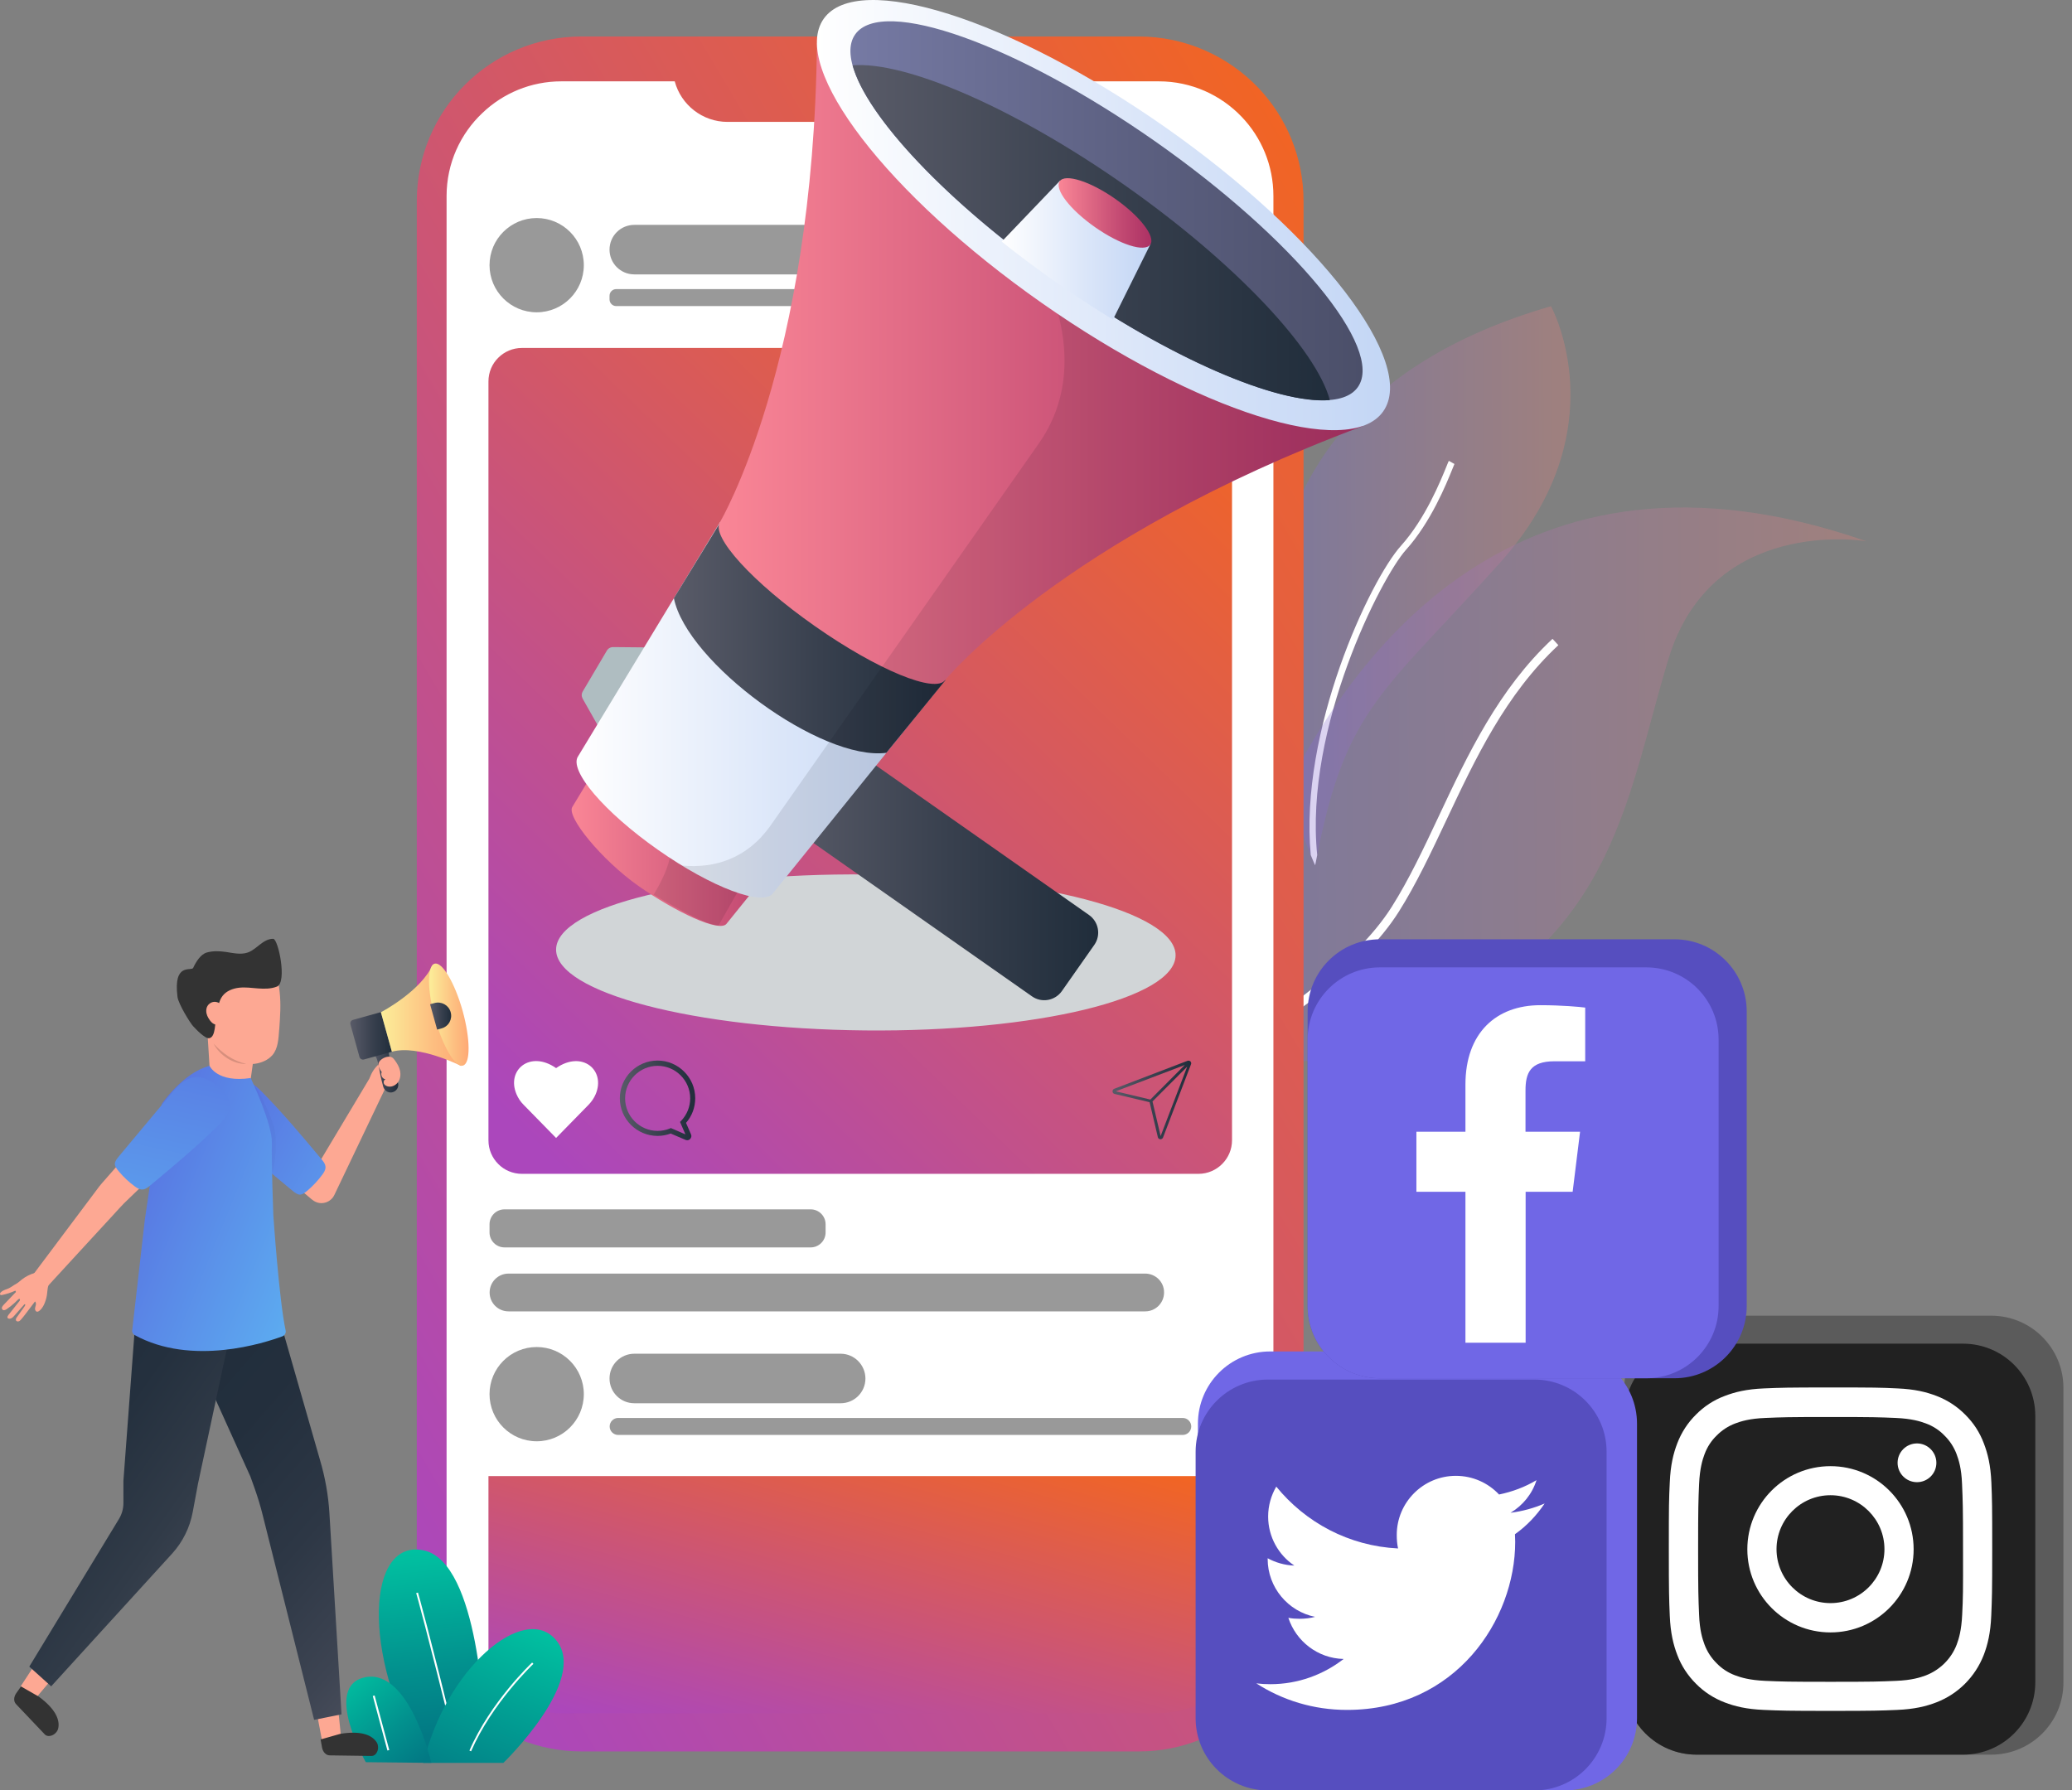 <svg width="81" height="70" viewBox="0 0 81 70" fill="none" xmlns="http://www.w3.org/2000/svg">
<rect x="0" y="0" width="81" height="70" fill="#808080" stroke="none"/>
<path opacity="0.3" d="M51.241 33.431C51.339 33.675 51.404 33.815 51.414 33.829C51.442 33.693 51.465 33.558 51.493 33.431C52.625 27.642 54.131 27.039 58.663 21.974C63.294 16.798 60.632 11.972 60.632 11.972C45.109 16.456 50.188 30.845 51.241 33.431Z" fill="url(#paint0_linear_15234_2348)"/>
<path d="M51.241 33.431C51.339 33.675 51.404 33.815 51.414 33.829C51.442 33.693 51.465 33.558 51.493 33.431C50.988 28.428 54.01 22.559 54.959 21.502C55.941 20.413 56.544 18.912 56.774 18.346C56.811 18.252 56.849 18.163 56.858 18.14L56.638 18.018C56.619 18.051 56.596 18.116 56.54 18.252C56.315 18.804 55.721 20.277 54.772 21.334C53.565 22.671 50.782 28.568 51.241 33.431Z" fill="white"/>
<path opacity="0.3" d="M49.772 31.926C48.083 35.611 47.134 39.099 48.378 40.656C48.453 40.75 48.532 40.834 48.617 40.909C49.575 41.751 51.46 41.774 54.641 40.516C63.111 37.172 63.513 31.397 65.225 25.762C66.913 20.197 72.811 21.137 72.961 21.161C59.22 16.377 52.639 25.673 49.772 31.926Z" fill="url(#paint1_linear_15234_2348)"/>
<path d="M48.377 40.656C48.452 40.75 48.532 40.834 48.616 40.909C50.206 39.95 53.251 37.921 54.687 35.639C55.365 34.563 55.935 33.352 56.539 32.071C57.68 29.648 58.859 27.146 60.921 25.224L60.692 24.977C58.587 26.941 57.39 29.475 56.239 31.926C55.641 33.198 55.075 34.399 54.406 35.456C53.003 37.682 49.925 39.726 48.377 40.656Z" fill="white"/>
<path d="M44.51 1.427H22.733C20.956 1.427 19.342 2.147 18.178 3.311C17.013 4.476 16.293 6.089 16.293 7.866V62.036C16.293 63.883 17.069 65.548 18.318 66.722C19.473 67.807 21.026 68.476 22.738 68.476H44.514C46.226 68.476 47.779 67.812 48.934 66.722C50.178 65.548 50.959 63.883 50.959 62.036V7.866C50.959 6.145 50.286 4.583 49.187 3.428C48.008 2.198 46.348 1.427 44.51 1.427Z" fill="url(#paint2_linear_15234_2348)"/>
<path d="M45.301 3.18H40.871C40.628 4.092 39.796 4.766 38.804 4.766H28.444C27.453 4.766 26.62 4.092 26.377 3.18H21.948C20.75 3.18 19.665 3.648 18.861 4.415C17.996 5.229 17.458 6.388 17.458 7.665V62.368C17.458 63.608 17.958 64.73 18.772 65.539C19.586 66.353 20.704 66.853 21.943 66.853H45.296C46.671 66.853 47.901 66.236 48.724 65.258C49.384 64.477 49.781 63.467 49.781 62.364V7.665C49.781 6.468 49.314 5.378 48.547 4.574C47.733 3.718 46.578 3.18 45.301 3.18Z" fill="white"/>
<path d="M45.166 66.984H22.322C21.49 67.021 20.821 66.858 20.311 66.638C19.502 66.292 19.095 65.81 19.095 65.81V57.711H48.159V65.81C48.159 65.81 47.775 66.217 47.074 66.554C46.583 66.787 45.942 66.984 45.166 66.984Z" fill="url(#paint3_linear_15234_2348)"/>
<path d="M31.691 47.282H19.722C19.399 47.282 19.137 47.544 19.137 47.867V48.185C19.137 48.508 19.399 48.77 19.722 48.77H31.691C32.013 48.77 32.275 48.508 32.275 48.185V47.867C32.275 47.544 32.013 47.282 31.691 47.282Z" fill="#999999"/>
<path d="M44.767 49.794H19.88C19.469 49.794 19.141 50.126 19.141 50.533C19.141 50.944 19.473 51.271 19.88 51.271H44.767C45.179 51.271 45.506 50.939 45.506 50.533C45.511 50.126 45.179 49.794 44.767 49.794Z" fill="#999999"/>
<path d="M32.864 52.927H24.796C24.263 52.927 23.828 53.357 23.828 53.895C23.828 54.428 24.258 54.863 24.796 54.863H32.864C33.397 54.863 33.832 54.433 33.832 53.895C33.828 53.362 33.397 52.927 32.864 52.927Z" fill="#999999"/>
<path d="M46.236 55.438H24.165C23.983 55.438 23.833 55.588 23.833 55.77C23.833 55.953 23.983 56.102 24.165 56.102H46.236C46.419 56.102 46.569 55.953 46.569 55.77C46.569 55.588 46.419 55.438 46.236 55.438Z" fill="#999999"/>
<path d="M20.98 56.35C21.998 56.35 22.823 55.525 22.823 54.507C22.823 53.49 21.998 52.665 20.98 52.665C19.962 52.665 19.137 53.49 19.137 54.507C19.137 55.525 19.962 56.35 20.98 56.35Z" fill="#999999"/>
<path d="M32.864 8.792H24.796C24.263 8.792 23.828 9.222 23.828 9.76C23.828 10.293 24.258 10.728 24.796 10.728H32.864C33.397 10.728 33.832 10.297 33.832 9.76C33.828 9.222 33.397 8.792 32.864 8.792Z" fill="#999999"/>
<path d="M46.306 11.303H24.09C23.945 11.303 23.828 11.42 23.828 11.565V11.705C23.828 11.85 23.945 11.967 24.09 11.967H46.306C46.451 11.967 46.568 11.85 46.568 11.705V11.565C46.568 11.42 46.451 11.303 46.306 11.303Z" fill="#999999"/>
<path d="M20.98 12.21C21.998 12.21 22.823 11.385 22.823 10.368C22.823 9.35 21.998 8.525 20.98 8.525C19.962 8.525 19.137 9.35 19.137 10.368C19.137 11.385 19.962 12.21 20.98 12.21Z" fill="#999999"/>
<path d="M46.849 45.894H20.405C20.045 45.894 19.713 45.749 19.479 45.51C19.24 45.272 19.095 44.944 19.095 44.584V14.913C19.095 14.553 19.24 14.221 19.479 13.987C19.717 13.749 20.045 13.604 20.405 13.604H46.849C47.191 13.604 47.504 13.735 47.738 13.95C48 14.188 48.163 14.534 48.163 14.913V44.58C48.163 44.94 48.019 45.262 47.785 45.501C47.546 45.744 47.214 45.894 46.849 45.894Z" fill="url(#paint4_linear_15234_2348)"/>
<path d="M46.532 41.493C46.504 41.47 46.462 41.461 46.424 41.474L43.557 42.569C43.52 42.583 43.492 42.62 43.492 42.662C43.487 42.714 43.524 42.761 43.571 42.77L44.941 43.093L45.264 44.463C45.274 44.509 45.316 44.542 45.367 44.542H45.372C45.414 44.538 45.447 44.514 45.465 44.477L46.56 41.61C46.578 41.568 46.565 41.521 46.532 41.493ZM43.618 42.667L46.317 41.638L44.97 42.99L43.618 42.667ZM45.372 44.416L45.054 43.064L46.41 41.704L45.372 44.416Z" fill="url(#paint5_linear_15234_2348)"/>
<path d="M23.287 42.779C23.684 41.835 22.753 41.054 21.739 41.76C20.724 41.049 19.788 41.835 20.191 42.779C20.256 42.934 20.349 43.074 20.466 43.191L21.739 44.491L23.011 43.191C23.128 43.069 23.221 42.934 23.287 42.779Z" fill="white"/>
<path d="M26.864 44.58C26.841 44.58 26.822 44.575 26.799 44.566L26.219 44.318C26.055 44.379 25.882 44.411 25.704 44.411C24.895 44.411 24.231 43.752 24.231 42.938C24.231 42.129 24.891 41.465 25.704 41.465C26.514 41.465 27.178 42.125 27.178 42.938C27.178 43.294 27.052 43.635 26.818 43.902L27.014 44.35C27.042 44.411 27.028 44.481 26.981 44.528C26.949 44.566 26.907 44.58 26.864 44.58ZM26.224 44.103L26.794 44.35L26.584 43.864L26.631 43.817C26.855 43.579 26.981 43.27 26.981 42.943C26.981 42.242 26.411 41.671 25.709 41.671C25.008 41.671 24.437 42.242 24.437 42.943C24.437 43.644 25.008 44.215 25.709 44.215C25.873 44.215 26.037 44.182 26.186 44.121L26.224 44.103Z" fill="url(#paint6_linear_15234_2348)"/>
<path d="M45.957 37.354C45.973 35.67 40.565 34.253 33.877 34.189C27.19 34.125 21.755 35.438 21.739 37.122C21.723 38.806 27.131 40.223 33.819 40.287C40.507 40.351 45.941 39.038 45.957 37.354Z" fill="#D1D5D7"/>
<path fill-rule="evenodd" clip-rule="evenodd" d="M31.849 29.274L30.581 31.079C30.315 31.458 30.408 31.982 30.787 32.248L40.342 38.954C40.721 39.221 41.245 39.127 41.512 38.748L42.779 36.943C43.046 36.564 42.952 36.041 42.573 35.774L33.018 29.068C32.639 28.806 32.115 28.895 31.849 29.274Z" fill="url(#paint7_linear_15234_2348)"/>
<path fill-rule="evenodd" clip-rule="evenodd" d="M24.931 27.226C25.188 26.73 25.441 26.235 25.698 25.739C25.745 25.645 25.745 25.542 25.689 25.453C25.637 25.365 25.544 25.313 25.441 25.313L23.972 25.299C23.865 25.299 23.771 25.351 23.72 25.444L22.784 27.029C22.728 27.123 22.728 27.226 22.779 27.319L23.504 28.601C23.556 28.689 23.645 28.746 23.748 28.75C23.851 28.755 23.944 28.708 24 28.619C24.314 28.152 24.622 27.689 24.931 27.226Z" fill="#AFBDC1"/>
<path fill-rule="evenodd" clip-rule="evenodd" d="M22.378 31.542C22.116 31.912 23.528 33.632 24.964 34.642C26.4 35.648 28.144 36.48 28.406 36.111L32.99 30.434L29.155 28.329L26.152 25.304L22.378 31.542Z" fill="url(#paint8_linear_15234_2348)"/>
<path opacity="0.1" fill-rule="evenodd" clip-rule="evenodd" d="M25.553 34.979C26.68 35.643 27.728 36.2 28.093 36.176L29.459 33.777C28.621 33.127 27.695 32.482 27.695 32.482L25.717 32.342C25.722 32.337 26.966 32.641 25.553 34.979Z" fill="#05090B"/>
<path fill-rule="evenodd" clip-rule="evenodd" d="M22.602 29.564C22.218 30.107 23.617 31.748 25.721 33.225C27.826 34.703 29.842 35.461 30.226 34.914L36.951 26.585L32.55 23.499L28.149 20.413L22.602 29.564Z" fill="url(#paint9_linear_15234_2348)"/>
<path fill-rule="evenodd" clip-rule="evenodd" d="M36.961 26.594L34.65 29.433C32.101 29.765 26.844 25.902 26.344 23.387L28.257 20.258L36.961 26.594Z" fill="url(#paint10_linear_15234_2348)"/>
<path opacity="0.1" fill-rule="evenodd" clip-rule="evenodd" d="M26.653 33.838C28.392 34.9 29.898 35.381 30.226 34.914L36.952 26.585L35.053 25.252L30.123 32.276C29.206 33.581 27.911 33.964 26.653 33.838Z" fill="#05090B"/>
<path fill-rule="evenodd" clip-rule="evenodd" d="M28.149 20.408C28.149 20.408 31.802 14.249 31.937 1.693L43.275 8.217L53.265 16.662C41.502 21.053 36.951 26.585 36.951 26.585C36.568 27.128 34.29 26.188 31.858 24.481C29.426 22.779 27.765 20.955 28.149 20.408Z" fill="url(#paint11_linear_15234_2348)"/>
<path opacity="0.1" fill-rule="evenodd" clip-rule="evenodd" d="M42.372 7.698L43.275 8.217L53.265 16.662C41.502 21.053 36.951 26.585 36.951 26.585C36.717 26.922 35.754 26.693 34.486 26.066L40.609 17.34C43.733 12.888 38.579 7.136 38.579 7.136C38.579 7.136 40.108 7.352 42.372 7.698Z" fill="#05090B"/>
<path fill-rule="evenodd" clip-rule="evenodd" d="M32.2 0.735C30.867 2.633 34.683 7.609 40.726 11.845C46.769 16.082 52.746 17.981 54.075 16.082C55.407 14.184 51.591 9.208 45.548 4.971C39.51 0.735 33.533 -1.159 32.2 0.735Z" fill="url(#paint12_linear_15234_2348)"/>
<path fill-rule="evenodd" clip-rule="evenodd" d="M33.43 1.347C32.377 2.844 35.927 7.146 41.353 10.952C46.778 14.759 52.031 16.634 53.083 15.133C54.135 13.636 50.585 9.334 45.16 5.528C39.734 1.726 34.482 -0.149 33.43 1.347Z" fill="url(#paint13_linear_15234_2348)"/>
<path fill-rule="evenodd" clip-rule="evenodd" d="M33.331 2.554C33.869 4.541 37.007 7.908 41.357 10.957C45.702 14.006 49.935 15.816 51.988 15.643C51.45 13.655 48.307 10.288 43.967 7.239C39.617 4.19 35.384 2.385 33.331 2.554Z" fill="url(#paint14_linear_15234_2348)"/>
<path fill-rule="evenodd" clip-rule="evenodd" d="M43.509 12.495L44.977 9.54L43.209 8.301L41.441 7.062L39.159 9.447C39.828 9.98 40.539 10.513 41.287 11.037C42.04 11.565 42.779 12.051 43.509 12.495Z" fill="url(#paint15_linear_15234_2348)"/>
<path fill-rule="evenodd" clip-rule="evenodd" d="M41.427 7.085C41.212 7.394 41.83 8.198 42.807 8.881C43.785 9.568 44.748 9.872 44.968 9.563C45.183 9.255 44.566 8.45 43.588 7.768C42.611 7.085 41.642 6.781 41.427 7.085Z" fill="url(#paint16_linear_15234_2348)"/>
<path fill-rule="evenodd" clip-rule="evenodd" d="M77.84 68.602H66.325C64.762 68.602 63.499 67.339 63.499 65.777V54.264C63.499 52.702 64.762 51.44 66.325 51.44H77.84C79.402 51.44 80.665 52.702 80.665 54.264V65.777C80.669 67.335 79.402 68.602 77.84 68.602Z" fill="#5B5B5B"/>
<path fill-rule="evenodd" clip-rule="evenodd" d="M76.74 68.602H66.324C64.762 68.602 63.499 67.339 63.499 65.778V55.359C63.499 53.797 64.762 52.534 66.324 52.534H76.74C78.302 52.534 79.565 53.797 79.565 55.359V65.773C79.565 67.335 78.302 68.602 76.74 68.602Z" fill="#212121"/>
<path d="M77.848 57.963C77.82 57.29 77.708 56.832 77.553 56.43C77.394 56.004 77.147 55.625 76.824 55.307C76.506 54.985 76.122 54.737 75.706 54.578C75.304 54.423 74.845 54.311 74.172 54.283C73.494 54.25 73.278 54.246 71.562 54.246C69.846 54.246 69.63 54.255 68.957 54.283C68.283 54.311 67.825 54.423 67.423 54.578C66.997 54.737 66.618 54.985 66.3 55.307C65.978 55.625 65.73 56.009 65.571 56.425C65.416 56.827 65.304 57.285 65.276 57.959C65.243 58.637 65.239 58.852 65.239 60.568C65.239 62.284 65.248 62.499 65.276 63.173C65.304 63.846 65.416 64.305 65.571 64.707C65.73 65.132 65.982 65.511 66.3 65.829C66.618 66.152 67.002 66.399 67.418 66.558C67.82 66.713 68.279 66.825 68.952 66.853C69.626 66.881 69.841 66.891 71.557 66.891C73.274 66.891 73.489 66.881 74.162 66.853C74.836 66.825 75.294 66.713 75.697 66.558C76.548 66.231 77.217 65.558 77.549 64.707C77.703 64.305 77.815 63.846 77.843 63.173C77.871 62.499 77.881 62.284 77.881 60.568C77.881 58.852 77.876 58.637 77.848 57.963ZM76.707 63.126C76.679 63.743 76.576 64.075 76.492 64.3C76.281 64.852 75.842 65.287 75.29 65.502C75.065 65.586 74.733 65.693 74.116 65.717C73.447 65.745 73.25 65.754 71.562 65.754C69.874 65.754 69.672 65.745 69.008 65.717C68.391 65.689 68.059 65.586 67.834 65.502C67.558 65.399 67.311 65.24 67.109 65.029C66.899 64.823 66.74 64.576 66.637 64.305C66.553 64.08 66.445 63.748 66.422 63.131C66.394 62.462 66.384 62.266 66.384 60.577C66.384 58.889 66.394 58.688 66.422 58.024C66.45 57.407 66.553 57.075 66.637 56.85C66.74 56.575 66.899 56.327 67.109 56.126C67.315 55.915 67.563 55.756 67.834 55.653C68.059 55.569 68.391 55.462 69.008 55.438C69.677 55.41 69.874 55.401 71.562 55.401C73.25 55.401 73.451 55.41 74.116 55.438C74.733 55.466 75.065 55.569 75.29 55.653C75.566 55.756 75.814 55.915 76.015 56.126C76.225 56.331 76.384 56.579 76.487 56.85C76.571 57.075 76.679 57.407 76.702 58.024C76.73 58.693 76.74 58.889 76.74 60.577C76.744 62.261 76.74 62.457 76.707 63.126Z" fill="white"/>
<path d="M71.558 57.323C69.762 57.323 68.308 58.777 68.308 60.573C68.308 62.368 69.762 63.823 71.558 63.823C73.355 63.823 74.809 62.368 74.809 60.573C74.809 58.777 73.355 57.323 71.558 57.323ZM71.558 62.677C70.394 62.677 69.449 61.733 69.449 60.568C69.449 59.404 70.394 58.459 71.558 58.459C72.723 58.459 73.668 59.404 73.668 60.568C73.668 61.733 72.723 62.677 71.558 62.677Z" fill="white"/>
<path d="M75.698 57.192C75.698 57.613 75.356 57.949 74.94 57.949C74.519 57.949 74.182 57.608 74.182 57.192C74.182 56.771 74.524 56.434 74.94 56.434C75.356 56.434 75.698 56.776 75.698 57.192Z" fill="white"/>
<path fill-rule="evenodd" clip-rule="evenodd" d="M49.655 70H61.17C62.732 70 63.995 68.738 63.995 67.176V55.663C63.995 54.101 62.732 52.838 61.17 52.838H49.655C48.092 52.838 46.83 54.101 46.83 55.663V67.176C46.83 68.738 48.092 70 49.655 70Z" fill="#7067E6"/>
<path fill-rule="evenodd" clip-rule="evenodd" d="M49.566 70H59.981C61.544 70 62.806 68.737 62.806 67.176V56.761C62.806 55.2 61.544 53.937 59.981 53.937H49.566C48.003 53.937 46.74 55.2 46.74 56.761V67.176C46.74 68.737 48.003 70 49.566 70Z" fill="#564EBF"/>
<path d="M60.384 58.782C59.963 58.964 59.518 59.086 59.051 59.146C59.528 58.861 59.897 58.412 60.066 57.87C59.621 58.136 59.126 58.323 58.602 58.431C58.176 57.977 57.573 57.701 56.913 57.701C55.636 57.701 54.603 58.74 54.603 60.011C54.603 60.194 54.617 60.372 54.654 60.54C52.732 60.446 51.034 59.525 49.893 58.122C49.692 58.468 49.575 58.866 49.575 59.291C49.575 60.091 49.986 60.802 50.599 61.209C50.23 61.199 49.865 61.092 49.556 60.923C49.556 60.933 49.556 60.937 49.556 60.947C49.556 62.069 50.356 63 51.408 63.215C51.221 63.266 51.015 63.29 50.805 63.29C50.655 63.29 50.506 63.28 50.365 63.252C50.665 64.169 51.516 64.838 52.526 64.861C51.74 65.473 50.744 65.847 49.664 65.847C49.472 65.847 49.294 65.838 49.112 65.815C50.136 66.474 51.347 66.853 52.657 66.853C56.909 66.853 59.233 63.332 59.233 60.283C59.233 60.18 59.228 60.082 59.224 59.983C59.687 59.656 60.07 59.249 60.384 58.782Z" fill="white"/>
<path fill-rule="evenodd" clip-rule="evenodd" d="M65.459 53.886H53.944C52.382 53.886 51.119 52.623 51.119 51.061V39.548C51.119 37.986 52.382 36.724 53.944 36.724H65.459C67.021 36.724 68.284 37.986 68.284 39.548V51.061C68.284 52.623 67.021 53.886 65.459 53.886Z" fill="#564EBF"/>
<path fill-rule="evenodd" clip-rule="evenodd" d="M64.36 53.886H53.944C52.382 53.886 51.119 52.623 51.119 51.061V40.647C51.119 39.085 52.382 37.822 53.944 37.822H64.36C65.922 37.822 67.185 39.085 67.185 40.647V51.061C67.185 52.623 65.922 53.886 64.36 53.886Z" fill="#7067E6"/>
<path d="M60.764 41.493H61.97V39.394C61.764 39.366 61.049 39.3 60.216 39.3C58.481 39.3 57.288 40.394 57.288 42.401V44.248H55.371V46.595H57.288V52.497H59.641V46.595H61.479L61.769 44.248H59.636V42.63C59.636 41.956 59.819 41.493 60.764 41.493Z" fill="white"/>
<path d="M18.926 67.414C18.926 67.414 18.749 61.082 16.564 60.615C14.38 60.147 14.072 64.561 16.564 68.929L18.926 67.414Z" fill="url(#paint17_linear_15234_2348)"/>
<path d="M17.762 68.144C16.719 63.869 16.274 62.298 16.27 62.284L16.34 62.265C16.345 62.279 16.794 63.855 17.832 68.129L17.762 68.144Z" fill="white"/>
<path d="M19.679 68.924C19.679 68.924 23.005 65.702 21.756 64.145C20.507 62.588 17.392 65.286 16.56 68.924H19.679Z" fill="url(#paint18_linear_15234_2348)"/>
<path d="M18.416 68.471L18.351 68.443C19.174 66.535 20.788 65.015 20.802 65.001L20.853 65.052C20.834 65.071 19.235 66.582 18.416 68.471Z" fill="white"/>
<path d="M16.863 68.924C16.863 68.924 16.017 65.263 14.3 65.571C12.584 65.885 14.3 68.896 14.3 68.896L16.863 68.924Z" fill="url(#paint19_linear_15234_2348)"/>
<path d="M14.646 66.289L14.573 66.308L15.145 68.44L15.217 68.421L14.646 66.289Z" fill="white"/>
<path d="M8.3 43.397H9.628L10.068 40.301H8.104L8.3 43.397Z" fill="#FDA893"/>
<path d="M10.919 40.212C10.919 40.226 10.919 40.24 10.914 40.254C10.886 40.6 10.877 40.993 10.643 41.26C10.475 41.447 10.217 41.559 9.955 41.592C9.333 41.671 8.707 41.344 8.347 40.867C7.986 40.394 7.86 39.8 7.837 39.221C7.818 38.73 7.888 38.206 8.225 37.832C8.782 37.219 9.998 37.13 10.568 37.762C10.83 38.056 10.891 38.402 10.933 38.79C10.985 39.267 10.952 39.735 10.919 40.212Z" fill="#FDA893"/>
<path opacity="0.15" d="M9.633 41.596C9.371 41.606 9.105 41.517 8.885 41.376C8.66 41.231 8.468 41.035 8.352 40.806C8.529 40.998 8.721 41.166 8.932 41.302C9.142 41.437 9.376 41.54 9.633 41.596Z" fill="black"/>
<path d="M10.681 36.705C10.489 36.7 10.316 36.808 10.166 36.925C10.017 37.041 9.872 37.172 9.694 37.238C9.418 37.336 9.119 37.261 8.833 37.219C8.581 37.182 8.323 37.172 8.08 37.242C7.837 37.313 7.659 37.612 7.552 37.841C7.482 37.986 6.766 37.612 6.939 38.977C6.976 39.258 7.439 40.006 7.552 40.123C7.659 40.24 8.019 40.619 8.178 40.591C8.44 40.549 8.398 39.955 8.459 39.698C8.52 39.436 8.539 39.15 8.698 38.94C8.847 38.744 9.1 38.645 9.348 38.617C9.596 38.589 9.844 38.627 10.091 38.645C10.339 38.664 10.597 38.664 10.83 38.571C11.233 38.402 10.877 36.709 10.681 36.705Z" fill="#333333"/>
<path d="M8.103 39.716C8.052 39.595 8.043 39.445 8.113 39.328C8.169 39.235 8.272 39.174 8.379 39.169C8.487 39.165 8.599 39.216 8.66 39.305C8.73 39.398 8.74 39.52 8.744 39.637C8.744 39.721 8.74 39.8 8.711 39.88C8.655 40.025 8.51 40.109 8.361 40.034C8.253 39.983 8.15 39.824 8.103 39.716Z" fill="#FDA893"/>
<path d="M9.248 42.307L12.948 46.02L12.045 46.174L14.482 42.101L15.114 42.438L13.07 46.721C12.939 46.997 12.602 47.119 12.326 46.983C12.284 46.964 12.242 46.936 12.209 46.908L12.167 46.876L8.168 43.485L9.248 42.307Z" fill="#FDA893"/>
<path d="M14.445 42.181C14.511 41.942 14.656 41.732 14.843 41.577C14.913 41.797 14.988 42.012 15.053 42.232C15.091 42.344 15.119 42.485 15.039 42.573C14.969 42.648 14.848 42.644 14.759 42.597C14.6 42.513 14.511 42.349 14.445 42.181Z" fill="#FDA893"/>
<path d="M15.26 40.974L14.9 41.072L14.54 41.17C14.694 41.203 14.773 41.489 14.811 41.713C14.853 41.952 14.9 42.19 14.965 42.424L14.979 42.48C15.021 42.63 15.166 42.737 15.321 42.709C15.498 42.676 15.606 42.503 15.559 42.335L15.54 42.26C15.475 42.026 15.396 41.797 15.307 41.573C15.222 41.367 15.143 41.082 15.26 40.974Z" fill="url(#paint20_linear_15234_2348)"/>
<path d="M15.321 41.119L14.226 41.423C14.152 41.442 14.077 41.4 14.053 41.325L13.698 40.048C13.679 39.973 13.721 39.898 13.796 39.875L14.89 39.571L15.321 41.119Z" fill="url(#paint21_linear_15234_2348)"/>
<path d="M14.89 39.576C14.89 39.576 16.476 38.748 16.925 37.696L18.033 41.68C18.033 41.68 16.368 40.829 15.32 41.119L14.89 39.576Z" fill="url(#paint22_linear_15234_2348)"/>
<path d="M18.085 39.52C18.389 40.619 18.398 41.577 18.099 41.661C17.8 41.746 17.313 40.918 17.005 39.819C16.701 38.72 16.691 37.761 16.991 37.677C17.285 37.593 17.776 38.421 18.085 39.52Z" fill="url(#paint23_linear_15234_2348)"/>
<path d="M17.262 40.207L17.089 40.254L16.813 39.263L16.986 39.216C17.257 39.141 17.542 39.3 17.617 39.571C17.697 39.847 17.538 40.132 17.262 40.207Z" fill="url(#paint24_linear_15234_2348)"/>
<path d="M14.914 42.054C14.9 42.008 14.9 41.952 14.924 41.91C14.914 41.928 14.807 41.727 14.802 41.704C14.788 41.634 14.793 41.554 14.835 41.498C14.928 41.367 15.171 41.26 15.321 41.339C15.368 41.367 15.405 41.409 15.433 41.451C15.527 41.577 15.607 41.713 15.639 41.867C15.672 42.022 15.649 42.19 15.555 42.316C15.461 42.443 15.293 42.517 15.143 42.471C15.083 42.452 15.022 42.414 15.003 42.354C14.984 42.293 15.012 42.213 15.073 42.199C14.998 42.19 14.933 42.129 14.914 42.054Z" fill="#FDA893"/>
<path d="M8.992 44.524C8.684 44.266 8.347 43.958 8.324 43.551C8.305 43.228 8.497 42.929 8.698 42.676C8.866 42.466 9.072 42.26 9.334 42.223C9.685 42.171 9.998 42.443 10.251 42.7C11.069 43.528 11.817 44.425 12.566 45.319C12.645 45.412 12.725 45.515 12.725 45.637C12.725 45.744 12.664 45.838 12.603 45.922C12.439 46.146 12.248 46.352 12.037 46.534C11.766 46.768 11.677 46.759 11.41 46.534C10.901 46.109 10.391 45.683 9.881 45.263C9.582 45.015 9.287 44.767 8.992 44.524Z" fill="url(#paint25_linear_15234_2348)"/>
<path d="M5.849 51.042L5.212 59.198L0.807 65.932H0.811L1.41 66.38L3.014 64.477L6.775 60.011L6.882 59.885L6.943 59.614L8.688 51.454L5.849 51.042Z" fill="#FDA893"/>
<path d="M13.117 68.083L13.346 68.05L13.093 65.572L13.084 65.501L12.855 63.093L12.63 60.61L12.41 58.127L12.406 58.08L12.354 57.926L11.76 56.111C11.564 55.508 11.363 54.905 11.171 54.297C10.783 53.086 10.399 51.875 10.03 50.654L7.373 51.72C7.953 52.857 8.514 53.998 9.071 55.143C9.351 55.714 9.623 56.289 9.899 56.859L10.703 58.529L11.171 60.816L11.662 63.257L12.12 65.576L12.144 65.702L12.607 68.148L13.117 68.083Z" fill="#FDA893"/>
<path d="M12.533 68.008C12.533 68.008 12.557 68.153 12.589 68.321C12.622 68.504 12.748 68.63 12.889 68.63L14.521 68.653C14.745 68.658 14.867 68.302 14.708 68.092C14.53 67.849 14.142 67.652 13.305 67.788L12.533 68.008Z" fill="#333333"/>
<path d="M0.821 65.936C0.821 65.936 0.733 66.058 0.639 66.194C0.531 66.343 0.527 66.521 0.625 66.624L1.748 67.807C1.902 67.971 2.239 67.811 2.281 67.55C2.332 67.255 2.201 66.839 1.518 66.334L0.821 65.936Z" fill="#333333"/>
<path d="M12.878 59.165C12.836 58.459 12.71 57.757 12.509 57.079L11.064 52.043L7.359 52.352L9.791 57.734L9.96 58.206C10.077 58.543 10.184 58.884 10.268 59.23L12.28 67.241L13.351 67.026L12.878 59.165Z" fill="url(#paint26_linear_15234_2348)"/>
<path d="M9.035 51.959L5.26 52.071L4.825 57.893V58.767C4.825 58.983 4.765 59.198 4.652 59.385L1.145 65.16L2 65.931L6.734 60.736C7.145 60.283 7.421 59.721 7.533 59.123L7.744 57.991L9.035 51.959Z" fill="url(#paint27_linear_15234_2348)"/>
<g opacity="0.15">
<path opacity="0.15" d="M10.638 45.889C10.577 45.585 10.544 45.286 10.507 44.991C10.469 44.697 10.441 44.397 10.376 44.135C10.296 43.869 10.198 43.574 10.119 43.289C10.034 42.999 9.903 42.634 9.861 42.326C10.072 42.564 10.24 42.92 10.371 43.196C10.502 43.471 10.619 43.743 10.708 44.051C10.787 44.374 10.787 44.678 10.778 44.986C10.759 45.286 10.717 45.59 10.638 45.889Z" fill="black"/>
</g>
<path d="M8.192 41.671C8.192 41.671 8.487 42.344 9.801 42.148C9.801 42.148 10.652 43.948 10.629 44.687C10.606 45.426 10.685 47.507 10.685 47.507C10.685 47.507 10.91 50.841 11.167 52.02C11.186 52.113 11.134 52.211 11.045 52.244C10.348 52.506 7.5 53.427 5.264 52.197C5.189 52.155 5.152 52.071 5.171 51.987L5.662 47.685L6.326 43.158C6.326 43.163 7.154 41.937 8.192 41.671Z" fill="url(#paint28_linear_15234_2348)"/>
<path d="M2.037 49.943C1.981 50.042 1.93 50.144 1.892 50.252C1.855 50.369 1.855 50.495 1.836 50.617C1.818 50.752 1.775 50.888 1.719 51.01C1.673 51.103 1.616 51.192 1.532 51.253C1.509 51.271 1.481 51.285 1.453 51.285C1.401 51.281 1.369 51.225 1.369 51.173C1.369 51.122 1.392 51.07 1.401 51.019C1.411 50.968 1.406 50.921 1.369 50.883C1.242 51.052 1.116 51.215 0.99 51.384C0.938 51.449 0.887 51.519 0.831 51.58C0.803 51.613 0.775 51.645 0.732 51.66C0.69 51.674 0.639 51.66 0.625 51.622C0.606 51.58 0.634 51.533 0.662 51.496C0.751 51.374 0.835 51.253 0.924 51.127C0.952 51.089 1.032 50.986 0.957 50.991C0.826 51.136 0.7 51.285 0.569 51.43C0.522 51.486 0.466 51.547 0.391 51.557C0.354 51.561 0.302 51.552 0.293 51.515C0.283 51.482 0.307 51.444 0.326 51.416C0.466 51.239 0.606 51.061 0.751 50.879C0.765 50.865 0.775 50.846 0.779 50.827C0.784 50.809 0.775 50.78 0.751 50.78C0.737 50.78 0.695 50.822 0.681 50.832C0.634 50.874 0.597 50.921 0.55 50.958C0.461 51.038 0.368 51.112 0.269 51.178C0.241 51.197 0.218 51.215 0.185 51.22C0.152 51.229 0.12 51.225 0.096 51.201C0.068 51.173 0.068 51.131 0.082 51.098C0.096 51.066 0.124 51.038 0.148 51.01C0.293 50.855 0.442 50.706 0.587 50.551C0.597 50.537 0.616 50.533 0.62 50.519C0.625 50.505 0.611 50.467 0.597 50.462C0.433 50.537 0.26 50.593 0.082 50.631C0.059 50.635 0.031 50.64 0.012 50.621C-0.002 50.607 -0.002 50.584 0.003 50.57C0.007 50.551 0.022 50.537 0.036 50.523C0.12 50.439 0.237 50.416 0.344 50.369C0.442 50.322 0.531 50.247 0.63 50.196C0.714 50.149 0.784 50.079 0.863 50.018C1.008 49.906 1.177 49.822 1.354 49.77C1.457 49.742 1.532 49.639 1.612 49.565C1.775 49.663 1.93 49.808 2.037 49.943Z" fill="#FDA893"/>
<path d="M8.524 43.504L5.063 46.838C4.764 47.11 4.511 47.418 4.236 47.708L3.422 48.592L1.794 50.364L1.242 49.906L2.697 47.965L3.426 46.993L3.791 46.506C3.852 46.427 3.908 46.343 3.978 46.268L4.179 46.039L7.374 42.396L8.524 43.504Z" fill="#FDA893"/>
<path d="M6.678 42.779C6.935 42.471 7.244 42.134 7.651 42.111C7.974 42.092 8.273 42.284 8.521 42.485C8.731 42.653 8.937 42.859 8.974 43.121C9.026 43.471 8.755 43.785 8.497 44.037C7.665 44.851 6.772 45.599 5.874 46.347C5.78 46.427 5.677 46.506 5.555 46.506C5.448 46.506 5.354 46.446 5.27 46.385C5.046 46.221 4.84 46.029 4.662 45.819C4.428 45.548 4.438 45.459 4.662 45.192C5.088 44.683 5.513 44.173 5.939 43.663C6.187 43.369 6.435 43.074 6.678 42.779Z" fill="url(#paint29_linear_15234_2348)"/>
<defs>
<linearGradient id="paint0_linear_15234_2348" x1="49.014" y1="23.759" x2="61.377" y2="23.718" gradientUnits="userSpaceOnUse">
<stop stop-color="#7067E6"/>
<stop offset="1" stop-color="#EB837A"/>
</linearGradient>
<linearGradient id="paint1_linear_15234_2348" x1="46.543" y1="31.524" x2="72.926" y2="31.336" gradientUnits="userSpaceOnUse">
<stop stop-color="#7067E6"/>
<stop offset="1" stop-color="#EB837A"/>
</linearGradient>
<linearGradient id="paint2_linear_15234_2348" x1="46.858" y1="-2.452" x2="-4.214" y2="27.887" gradientUnits="userSpaceOnUse">
<stop stop-color="#F26522"/>
<stop offset="1" stop-color="#AB47BC"/>
</linearGradient>
<linearGradient id="paint3_linear_15234_2348" x1="44.72" y1="57.174" x2="40.568" y2="72.116" gradientUnits="userSpaceOnUse">
<stop stop-color="#F26522"/>
<stop offset="1" stop-color="#AB47BC"/>
</linearGradient>
<linearGradient id="paint4_linear_15234_2348" x1="44.724" y1="11.736" x2="16.733" y2="40.687" gradientUnits="userSpaceOnUse">
<stop stop-color="#F26522"/>
<stop offset="1" stop-color="#AB47BC"/>
</linearGradient>
<linearGradient id="paint5_linear_15234_2348" x1="43.492" y1="43.006" x2="46.569" y2="43.006" gradientUnits="userSpaceOnUse">
<stop stop-color="#595B68"/>
<stop offset="0.538" stop-color="#38404E"/>
<stop offset="1" stop-color="#202D3B"/>
</linearGradient>
<linearGradient id="paint6_linear_15234_2348" x1="24.235" y1="43.024" x2="27.178" y2="43.024" gradientUnits="userSpaceOnUse">
<stop stop-color="#595B68"/>
<stop offset="0.538" stop-color="#38404E"/>
<stop offset="1" stop-color="#202D3B"/>
</linearGradient>
<linearGradient id="paint7_linear_15234_2348" x1="30.431" y1="34.011" x2="42.93" y2="34.011" gradientUnits="userSpaceOnUse">
<stop stop-color="#595B68"/>
<stop offset="0.538" stop-color="#38404E"/>
<stop offset="1" stop-color="#202D3B"/>
</linearGradient>
<linearGradient id="paint8_linear_15234_2348" x1="22.347" y1="30.748" x2="32.995" y2="30.748" gradientUnits="userSpaceOnUse">
<stop stop-color="#FA8696"/>
<stop offset="0.677" stop-color="#C24972"/>
<stop offset="1" stop-color="#AC3164"/>
</linearGradient>
<linearGradient id="paint9_linear_15234_2348" x1="22.538" y1="27.75" x2="36.949" y2="27.75" gradientUnits="userSpaceOnUse">
<stop stop-color="white"/>
<stop offset="0.559" stop-color="#DBE6F9"/>
<stop offset="1" stop-color="#C3D6F5"/>
</linearGradient>
<linearGradient id="paint10_linear_15234_2348" x1="26.343" y1="24.856" x2="36.961" y2="24.856" gradientUnits="userSpaceOnUse">
<stop stop-color="#595B68"/>
<stop offset="0.538" stop-color="#38404E"/>
<stop offset="1" stop-color="#202D3B"/>
</linearGradient>
<linearGradient id="paint11_linear_15234_2348" x1="28.093" y1="14.218" x2="53.265" y2="14.218" gradientUnits="userSpaceOnUse">
<stop stop-color="#FA8696"/>
<stop offset="0.677" stop-color="#C24972"/>
<stop offset="1" stop-color="#AC3164"/>
</linearGradient>
<linearGradient id="paint12_linear_15234_2348" x1="31.935" y1="8.412" x2="54.342" y2="8.412" gradientUnits="userSpaceOnUse">
<stop stop-color="white"/>
<stop offset="0.559" stop-color="#DBE6F9"/>
<stop offset="1" stop-color="#C3D6F5"/>
</linearGradient>
<linearGradient id="paint13_linear_15234_2348" x1="33.247" y1="8.243" x2="53.266" y2="8.243" gradientUnits="userSpaceOnUse">
<stop stop-color="#767AA4"/>
<stop offset="0.552" stop-color="#5C6081"/>
<stop offset="1" stop-color="#4B4F69"/>
</linearGradient>
<linearGradient id="paint14_linear_15234_2348" x1="33.329" y1="9.098" x2="51.984" y2="9.098" gradientUnits="userSpaceOnUse">
<stop stop-color="#595B68"/>
<stop offset="0.538" stop-color="#38404E"/>
<stop offset="1" stop-color="#202D3B"/>
</linearGradient>
<linearGradient id="paint15_linear_15234_2348" x1="39.165" y1="9.78" x2="44.98" y2="9.78" gradientUnits="userSpaceOnUse">
<stop stop-color="white"/>
<stop offset="0.559" stop-color="#DBE6F9"/>
<stop offset="1" stop-color="#C3D6F5"/>
</linearGradient>
<linearGradient id="paint16_linear_15234_2348" x1="41.383" y1="8.328" x2="45.006" y2="8.328" gradientUnits="userSpaceOnUse">
<stop stop-color="#FA8696"/>
<stop offset="0.677" stop-color="#C24972"/>
<stop offset="1" stop-color="#AC3164"/>
</linearGradient>
<linearGradient id="paint17_linear_15234_2348" x1="16.18" y1="58.227" x2="17.116" y2="67.837" gradientUnits="userSpaceOnUse">
<stop stop-color="#00DCAC"/>
<stop offset="0.124" stop-color="#00CEA6"/>
<stop offset="0.718" stop-color="#02918E"/>
<stop offset="1" stop-color="#027984"/>
</linearGradient>
<linearGradient id="paint18_linear_15234_2348" x1="21.701" y1="61.031" x2="17.957" y2="70.392" gradientUnits="userSpaceOnUse">
<stop stop-color="#00DCAC"/>
<stop offset="0.401" stop-color="#01B39B"/>
<stop offset="1" stop-color="#027984"/>
</linearGradient>
<linearGradient id="paint19_linear_15234_2348" x1="12.423" y1="64.415" x2="16.229" y2="69.096" gradientUnits="userSpaceOnUse">
<stop stop-color="#00DCAC"/>
<stop offset="0.124" stop-color="#00CEA6"/>
<stop offset="0.718" stop-color="#02918E"/>
<stop offset="1" stop-color="#027984"/>
</linearGradient>
<linearGradient id="paint20_linear_15234_2348" x1="14.541" y1="41.844" x2="15.573" y2="41.844" gradientUnits="userSpaceOnUse">
<stop stop-color="#595B68"/>
<stop offset="0.538" stop-color="#38404E"/>
<stop offset="1" stop-color="#202D3B"/>
</linearGradient>
<linearGradient id="paint21_linear_15234_2348" x1="13.695" y1="40.503" x2="15.319" y2="40.503" gradientUnits="userSpaceOnUse">
<stop stop-color="#595B68"/>
<stop offset="0.538" stop-color="#38404E"/>
<stop offset="1" stop-color="#202D3B"/>
</linearGradient>
<linearGradient id="paint22_linear_15234_2348" x1="14.889" y1="39.688" x2="18.033" y2="39.688" gradientUnits="userSpaceOnUse">
<stop stop-color="#FCEE99"/>
<stop offset="0.611" stop-color="#FDC182"/>
<stop offset="1" stop-color="#FEA975"/>
</linearGradient>
<linearGradient id="paint23_linear_15234_2348" x1="16.772" y1="39.67" x2="18.317" y2="39.67" gradientUnits="userSpaceOnUse">
<stop stop-color="#FCEE99"/>
<stop offset="0.611" stop-color="#FDC182"/>
<stop offset="1" stop-color="#FEA975"/>
</linearGradient>
<linearGradient id="paint24_linear_15234_2348" x1="16.814" y1="39.727" x2="17.639" y2="39.727" gradientUnits="userSpaceOnUse">
<stop stop-color="#595B68"/>
<stop offset="0.538" stop-color="#38404E"/>
<stop offset="1" stop-color="#202D3B"/>
</linearGradient>
<linearGradient id="paint25_linear_15234_2348" x1="20.124" y1="49.96" x2="5.927" y2="41.727" gradientUnits="userSpaceOnUse">
<stop stop-color="#60CDF9"/>
<stop offset="0.418" stop-color="#5C9FED"/>
<stop offset="1" stop-color="#565ADB"/>
</linearGradient>
<linearGradient id="paint26_linear_15234_2348" x1="18.648" y1="65.719" x2="3.855" y2="52.833" gradientUnits="userSpaceOnUse">
<stop stop-color="#595B68"/>
<stop offset="0.039" stop-color="#545764"/>
<stop offset="0.235" stop-color="#3D4452"/>
<stop offset="0.448" stop-color="#2D3745"/>
<stop offset="0.685" stop-color="#232F3D"/>
<stop offset="1" stop-color="#202D3B"/>
</linearGradient>
<linearGradient id="paint27_linear_15234_2348" x1="12" y1="63.533" x2="0.19" y2="55.181" gradientUnits="userSpaceOnUse">
<stop stop-color="#595B68"/>
<stop offset="0.192" stop-color="#464C59"/>
<stop offset="0.47" stop-color="#313B48"/>
<stop offset="0.742" stop-color="#24303E"/>
<stop offset="1" stop-color="#202D3B"/>
</linearGradient>
<linearGradient id="paint28_linear_15234_2348" x1="16.563" y1="50.885" x2="0.815" y2="44.442" gradientUnits="userSpaceOnUse">
<stop stop-color="#60CDF9"/>
<stop offset="0.234" stop-color="#5DAFF1"/>
<stop offset="0.753" stop-color="#5872E1"/>
<stop offset="1" stop-color="#565ADB"/>
</linearGradient>
<linearGradient id="paint29_linear_15234_2348" x1="4.165" y1="56.303" x2="9.11" y2="33.402" gradientUnits="userSpaceOnUse">
<stop stop-color="#60CDF9"/>
<stop offset="0.234" stop-color="#5DAFF1"/>
<stop offset="0.753" stop-color="#5872E1"/>
<stop offset="1" stop-color="#565ADB"/>
</linearGradient>
</defs>
</svg>
